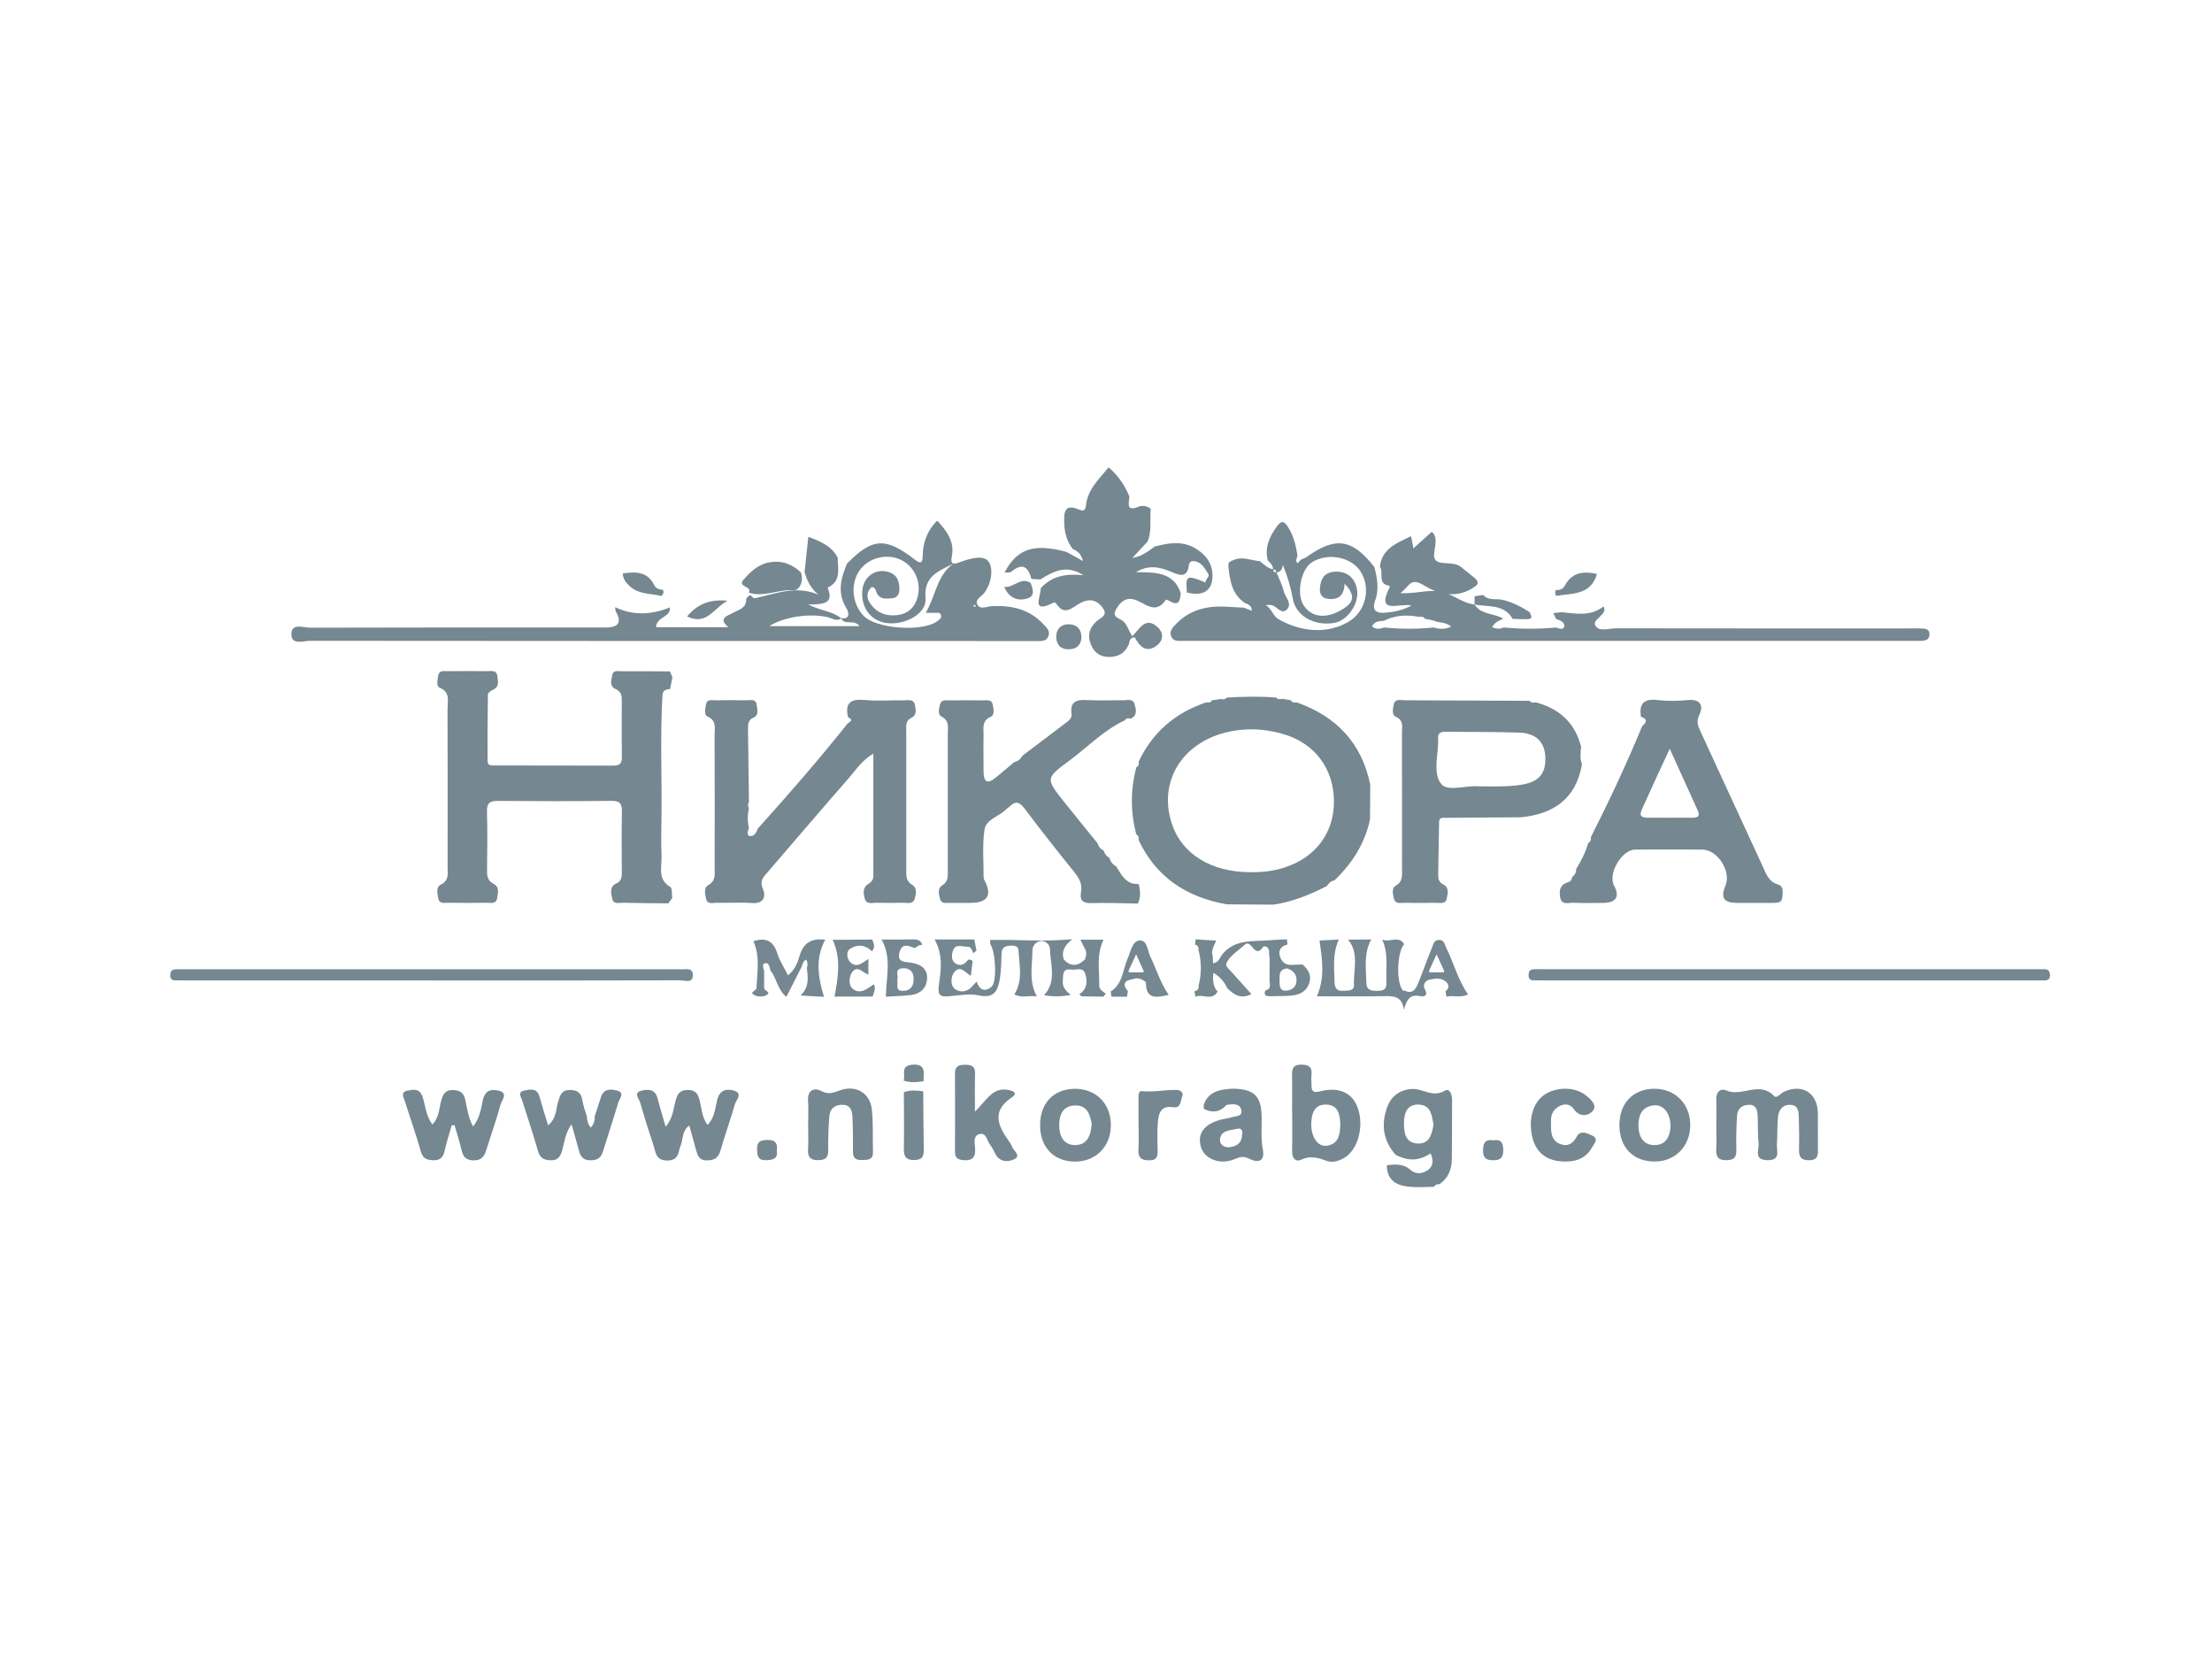<?xml version="1.0" encoding="UTF-8"?>
<svg id="Layer_1" xmlns="http://www.w3.org/2000/svg" viewBox="0 0 400 300">
  <defs>
    <style>
      .cls-1 {
        fill: #758790;
      }
    </style>
  </defs>
  <path class="cls-1" d="M282.44,110.71c2.59.25,5.22.8,7.54-1.06.08.32.18.48.16.62-.18,1.22-2.28,1.85-1.61,2.92.68,1.09,2.44.43,3.71.43,17.73.03,35.46.02,53.19.02.53,0,1.06-.04,1.58,0,.83.07,1.97-.15,1.89,1.18-.06,1.03-.98,1.07-1.8,1.07-.53,0-1.05,0-1.58,0-43.45,0-86.9,0-130.35,0-.44,0-.88,0-1.32,0-.77-.02-1.66.15-2.05-.78-.41-1,.27-1.64.88-2.28,2.43-2.54,5.5-3.29,8.88-3.13,1.13.05,2.27.12,3.4.19.48.2.97.39,1.46.58.08-.01.15-.03.22-.02.1,0,.2.03.31.05-.2,0-.39,0-.59,0,.06-.91-.58-1.22-1.27-1.48-2.31-1.58-2.68-3.99-2.95-6.53-.1-.91.33-.95.89-1.2,1.66-.75,3.22.07,4.82.2.74.6,1.4,1.33,2.43,1.44-.06.42.11.59.53.53.45,1.13,1.04,2.22,1.31,3.39.26,1.12,1.62,2.3.6,3.35-1.08,1.1-1.9-.8-3-.8-.18,0-.35,0-.83,0,1.1.75,1.4,2.04,2.22,2.52,4.02,2.33,8.81,2.83,12.74.52,3.19-1.87,4.12-6.22,2.12-9.19-1.73-2.59-5.93-3.34-8.74-1.57-1.98,1.25-2.84,5.67-1.51,7.76,1.53,2.39,4.45,2.56,7.55.4,1.82-1.26,1.49-2.59-.12-4.29-.1,2.3-1.26,2.97-3.09,2.73-1.12-.15-1.45-.99-1.38-1.9.12-1.47.61-2.74,2.39-2.97,2.37-.29,4.12,1.08,4.35,3.47.25,2.54-1.86,5.41-4.25,5.78-3.57.56-6.85-1.29-7.4-4.43-.34-1.95-.88-3.81-1.8-6.1-.1,1.05-.58,1.35-1.22,1.38.04-.39-.14-.57-.53-.53-.02-.72-.45-1.19-.96-1.62-.61-2.41.32-4.38,1.72-6.27.78-1.05,1.27-.8,1.88.13,1.07,1.64,1.51,3.47,1.77,5.36-.21.43-.41.85,0,1.27.22-.22.44-.45.66-.67.31-.14.66-.23.93-.42,5.27-3.78,8.28-3.36,12.28,1.74.58,2.02.89,4.16.18,6.09-.73,1.95.44,2.29,1.6,2.22,1.56-.1,3.19-.37,4.98-1.31-2.14-.51-6.57,1.76-3.95-3.34.03-.06-.02-.23-.05-.23-2.3-.33-.97-2.44-1.74-3.51.43-3.21,3.01-4.21,5.65-5.46.15.81.29,1.52.42,2.2,1.14-1.03,2.22-2.01,3.3-2.98.17.16.33.25.4.39.9,1.59-.5,3.7.27,4.68.8,1.03,3.18.16,4.6,1.25.83.64,1.64,1.31,2.45,1.98,1.3,1.08.21,1.51-.57,2.02-3,1.74-6.13.85-8.57-.66-2.47-1.53-2.59.21-4.24,1.42,2.88.11,4.87-.63,7.01-.33,2.37.33,4.08,2.16,6.42,2.38l-.05-.05c1.2,1.96,3.57,1.59,5.24,2.62,0,0,.03-.02.03-.02-.79.36-1.62.67-2.06,1.57.8.31,1.45.34,2.1.04,3.16.29,6.32.3,9.48,0,.54.21,1.36.46,1.46-.17.14-.81-.76-1.13-1.46-1.37-.17-.35-.34-.7-.51-1.06.53-.06,1.05-.11,1.58-.17ZM256.6,111.55c-2.19-.42-4.32-.32-6.35.71-.85.04-1.7.08-2.15,1.02.72.6,1.45.45,2.18.19,2.99.29,5.97.31,8.96,0,1,.3,2,.37,3.17-.13-.97-.96-2.25-.62-3.19-1.14-.52-.1-1.03-.21-1.55-.31-.26-.43-.66-.41-1.08-.34Z"/>
  <path class="cls-1" d="M119.8,125.62c-.45,7.52-.08,15.06-.19,22.59-.03,2.19-.08,4.39.02,6.57.09,1.96-.82,4.21,1.58,5.61.38.22.25,1.31.35,1.99-.24.33-.48.65-.71.98-2.72-.03-5.44-.05-8.15-.11-.73-.02-1.78.34-1.99-.73-.18-.96-.57-2.17.74-2.76,1.03-.46.99-1.3.99-2.2-.01-3.59-.06-7.18.02-10.77.03-1.43-.33-1.99-1.89-1.97-6.84.08-13.69.06-20.53.01-1.42-.01-2.02.34-1.98,1.89.1,3.59.06,7.18.01,10.77-.01,1.05.17,1.82,1.21,2.35,1.1.56.75,1.71.61,2.6-.18,1.11-1.21.8-1.94.81-2.28.04-4.56.03-6.84,0-.75,0-1.72.25-1.88-.89-.12-.83-.44-1.94.5-2.4,1.5-.73,1.21-1.96,1.21-3.15,0-9.55.02-19.09-.01-28.64,0-1.38.55-2.98-1.41-3.81-.69-.29-.4-1.45-.27-2.21.17-.99,1.02-.78,1.69-.78,2.37-.02,4.74-.03,7.11,0,.73.01,1.76-.28,1.88.87.09.88.45,1.95-.8,2.5-.37.16-.9.56-.9.86-.07,4.02-.09,8.05-.06,12.08,0,.87.84.74,1.41.74,7.11.02,14.22,0,21.32.03,1.11,0,1.57-.33,1.55-1.49-.05-3.5-.02-7.01-.01-10.51,0-.87-.27-1.47-1.13-1.85-1.2-.54-.74-1.67-.59-2.53.16-.96,1.1-.68,1.74-.68,2.9-.02,5.79,0,8.69.02.15.36.29.72.44,1.08-.14.7-.28,1.4-.42,2.1-.65.08-1.3.17-1.36,1.04Z"/>
  <path class="cls-1" d="M145.49,103.48c.22-2.08.44-4.15.68-6.41,2.13.82,4.2,1.61,5.32,3.79,0,2,.69,4.24-1.83,5.4,1.22,2.96-.82,3.03-3.52,3.05,2.35,1.18,4.47,1.21,6,2.53-.88.59-1.65-.04-2.46-.23-3.35-.78-8-.03-10.58,1.62h16.34c-1.02-1.35-2.71-.03-3.36-1.45,1.88.28,1.31-1.28.99-1.78-1.72-2.76-1.04-5.4.1-8.08,4.57-4.69,6.98-4.82,12.28-.71.75.58,1.39.88,1.4-.6.02-2.43.76-4.61,2.63-6.46,1.78,1.91,3.2,3.84,2.62,6.57-.27,1.27.32,1.35,1.28,1.01.25-.09.5-.17.74-.26,1.7-.59,4.06-1.19,4.81.35.69,1.42.3,3.74-.96,5.42-.49.65-1.7,1.15-1.25,2.05.53,1.05,1.73.36,2.62.32,3.57-.18,6.79.54,9.34,3.26.6.65,1.33,1.27.86,2.27-.41.88-1.28.78-2.07.78-3.69,0-7.37,0-11.06,0-40.11,0-80.22,0-120.34-.04-1.21,0-3.41.84-3.38-1.22.02-2.06,2.22-1.15,3.42-1.15,17.82-.06,35.64-.04,53.45-.04q3.46,0,1.81-2.88c-.11-.2-.08-.48-.13-.79,3.35,1.6,6.63,1.35,9.91.04.14,1.82-2.5,1.74-2.52,3.58h13.08c-2.01-1.69-.01-2.1.78-2.56,1.12-.65,2.54-.85,2.44-2.59.14-.16.28-.32.42-.48.58-.49.63.51,1.22.38,3.69-.81,7.34-2.36,11.43-.64-1.47-1.2-2.06-2.59-2.51-4.06ZM172.34,101.95c-2.62,1.35-5.33,2.21-4.97,6.24.25,2.83-3.86,4.98-7.2,4.45-2.82-.45-4.56-2.92-4.22-5.99.28-2.54,2.61-4.02,4.99-3.13,1.24.46,1.63,1.53,1.7,2.72.05.93-.19,1.83-1.32,1.94-1.12.11-2.34.27-2.87-1.17-.14-.38-.21-.87-.85-.83-.9.83-.94,1.87-.32,2.82,1.16,1.78,2.94,2.49,5,2.23,1.92-.24,3.16-1.39,3.66-3.29.72-2.77-.63-5.64-3.19-6.78-2.52-1.12-5.74-.25-7.3,1.97-1.71,2.42-1.39,6.05.72,8.24,2.28,2.38,10.85,2.96,13.4.9.31-.25.77-.51.58-1.06-.2-.56-.71-.36-1.11-.39-.41-.03-.81,0-1.64,0,1.82-3.11,1.99-6.68,4.94-8.86ZM176.31,109.74c.07-.07.13-.13.19-.19-.12-.06-.23-.14-.35-.16-.04,0-.11.11-.17.16.11.06.23.13.34.19Z"/>
  <path class="cls-1" d="M153.35,129.7c-.6-2.6.49-3.37,3.03-3.12,2.35.22,4.74.03,7.11.06.75,0,1.74-.26,1.95.81.15.81.42,1.85-.6,2.33-1.17.56-.96,1.55-.96,2.48,0,8.41,0,16.82,0,25.23,0,.98-.01,1.86,1.02,2.48,1.02.61.76,1.73.48,2.62-.32.98-1.32.65-2.06.66-1.58.03-3.16.04-4.74,0-.81-.03-1.93.39-2.22-.8-.22-.9-.42-1.94.65-2.59.56-.33.92-.78.92-1.48,0-7.25,0-14.5,0-22.1-2.09,1.22-3.14,2.94-4.42,4.4-4.97,5.67-9.85,11.41-14.77,17.12-.74.86-1.42,1.49-.79,2.93.6,1.39.17,2.73-1.99,2.57-2.1-.15-4.21,0-6.32-.05-.72-.01-1.76.37-1.96-.75-.15-.81-.5-1.93.39-2.43,1.42-.8,1.16-2.03,1.16-3.22.02-7.97.02-15.95-.01-23.92,0-1.23.42-2.6-1.27-3.36-.69-.31-.41-1.46-.28-2.21.18-1.01,1.07-.71,1.71-.72,1.84-.04,3.69-.05,5.53,0,.71.02,1.76-.37,1.91.79.1.79.5,1.86-.56,2.33-.93.41-1.01,1.13-1,1.92.05,4.46.11,8.92.17,13.38-.22.35-.22.7,0,1.05-.28,1.23-.28,2.45,0,3.68-.26.49-.35,1.27.07,1.37.89.2,1.26-.62,1.55-1.34,5.58-6.2,11.06-12.49,16.25-19.02.59-.34.99-.68.06-1.1Z"/>
  <path class="cls-1" d="M247.73,148.23c-.95,4.36-3.24,7.93-6.43,10.98-.62.1-1.04.47-1.33,1-3.08,1.57-6.25,2.88-9.7,3.38-2.81-.02-5.63-.04-8.44-.06-7.21-1.28-12.75-4.84-15.93-11.62.08-.44-.02-.81-.44-1.05-1.04-4.04-1.05-8.08.03-12.11.45-.23.49-.62.43-1.06,2.53-5.32,6.65-8.82,12.21-10.68.43.09.81.03,1.06-.38.52-.08,1.05-.15,1.57-.23.41.12.78.1,1.08-.26,2.98-.17,5.96-.25,8.94,0,.3.39.68.33,1.08.22.52.09,1.04.18,1.57.27.24.43.63.46,1.06.39,7.16,2.52,11.75,7.33,13.29,14.86-.01,2.11-.03,4.22-.04,6.33ZM226.11,157.72c2.12.03,4.19-.2,6.21-.86,5.57-1.8,8.91-6.26,8.9-11.91-.01-5.85-3.37-10.45-8.97-12.15-2.61-.79-5.32-1.1-8.05-.8-9.58,1.04-15.06,8.65-12.28,17,1.81,5.45,7.12,8.71,14.18,8.72Z"/>
  <path class="cls-1" d="M203.36,130.28c-3.83,1.79-6.73,4.86-10.07,7.33-4.24,3.12-4.19,3.21-.87,7.39,2,2.52,4.04,5,6.06,7.5.17.6.52,1.04,1.1,1.3.16.58.49,1.04,1.04,1.32.17.68.57,1.19,1.19,1.53,1,1.53,1.78,3.34,4.09,3.2.32,1.19.4,2.38-.13,3.54-2.8-.04-5.61-.17-8.41-.08-1.54.05-2.15-.52-1.88-1.96.29-1.54-.37-2.61-1.3-3.76-3.03-3.74-6.01-7.54-8.91-11.38-.89-1.18-1.63-1.46-2.7-.36-.18.19-.44.3-.62.49-1.27,1.3-3.64,1.82-3.92,3.68-.42,2.83-.15,5.76-.16,8.65,0,.17.07.35.15.5q2.16,4.1-2.56,4.1c-1.23,0-2.46.02-3.68,0-.67-.01-1.54.22-1.78-.69-.21-.82-.52-1.9.33-2.43,1.26-.78,1.06-1.9,1.06-3,0-8.14.01-16.29,0-24.43,0-1.15.35-2.4-1.17-3.16-.67-.33-.43-1.46-.22-2.21.25-.92,1.11-.69,1.77-.7,2.02-.03,4.04-.02,6.05,0,.66,0,1.53-.2,1.7.77.14.76.39,1.86-.36,2.19-1.69.75-1.27,2.12-1.3,3.36-.05,2.19,0,4.38,0,6.57,0,1.74.6,2.37,2.14,1.12,1.15-.93,2.27-1.9,3.41-2.85.68-.16,1.17-.56,1.5-1.17,2.64-2,5.28-4,7.93-6,.5-.38,1.02-.82.93-1.49-.34-2.46,1.07-2.66,2.99-2.55,2.09.12,4.2,0,6.3.04.73.01,1.78-.36,2.07.6.27.91.68,2.09-.66,2.71-.42-.08-.83-.15-1.08.33Z"/>
  <path class="cls-1" d="M296.74,129.61c-.39-2.39.54-3.31,3-3.02,1.82.21,3.69.18,5.52,0,2.26-.22,2.81,1.08,2.05,2.63-.64,1.3-.23,2.12.23,3.12,3.73,8.1,7.45,16.2,11.2,24.29.61,1.32,1.04,2.8,2.74,3.3,1.16.34.85,1.39.83,2.22-.03,1.11-.87,1.12-1.7,1.12-2.19,0-4.39.02-6.58,0-2.32-.02-2.93-.97-2.02-3.09,1.11-2.6-1.41-6.54-4.2-6.55-4.03-.01-8.07-.02-12.1,0-2.46.02-5,4.37-3.83,6.52,1.05,1.94.37,3.09-1.87,3.12-1.84.03-3.69.05-5.52-.02-.86-.03-2.08.5-2.35-.95-.22-1.19-.11-2.28,1.33-2.73.4-.12.78-.4.8-.93.43-.4.81-.83.75-1.48.89-1.5,1.72-3.03,2.18-4.73.47-.21.51-.62.48-1.05,3.33-6.57,6.46-13.24,9.27-20.06.76-.66,1.07-1.26-.18-1.7ZM301.94,135.4c-1.85,4-3.37,7.24-4.83,10.51-.37.83-1.04,1.94.78,1.96,2.72.02,5.44,0,8.15,0,.82,0,1.47-.2,1.01-1.22-1.6-3.55-3.22-7.09-5.11-11.25Z"/>
  <path class="cls-1" d="M286.07,138.24c-1.08,6.16-5.09,8.96-11.01,9.55-4.53.03-9.05.06-13.58.1-.58,0-1.3-.12-1.25.85-.05,3.15-.1,6.29-.16,9.44-.01.75.14,1.36.89,1.74,1.15.58.84,1.67.66,2.56-.21,1.07-1.22.77-1.97.78-1.93.03-3.86.02-5.79,0-.67,0-1.53.23-1.77-.69-.21-.83-.51-1.93.33-2.43,1.3-.75,1.11-1.84,1.11-2.96,0-8.23.01-16.46-.01-24.7,0-1.06.35-2.23-1.14-2.88-.74-.33-.51-1.44-.35-2.19.23-1.11,1.22-.79,1.95-.78,7.54.02,15.08.06,22.63.1.29.4.68.36,1.09.27,4.26,1.14,7.12,3.69,8.21,8.04-.08,1.07-.26,2.15.17,3.19ZM267.29,142.2c2.62-.02,5.25.13,7.86-.3,3.11-.51,4.38-1.96,4.3-4.9-.08-2.78-1.64-4.41-4.7-4.52-4.37-.15-8.75-.11-13.13-.15-.84,0-1.63,0-1.57,1.17.14,2.78-1.03,6.07.49,8.17,1.15,1.6,4.43.32,6.75.52Z"/>
  <path class="cls-1" d="M181.65,103.54c2.25-4.32,5.31-5.34,11.19-3.74.87.48,1.74.95,3.01,1.66-.4-1.45-1.11-1.84-1.87-2.2-1.05-1.35-1.47-2.89-1.53-4.59-.07-1.98-.02-3.71,2.77-2.49.84.37,1.1-.11,1.17-.82.29-2.9,2.38-4.72,4.07-6.85,1.77,1.48,2.93,3.27,3.78,5.29-.11,1.22-.67,2.79,1.69,1.82.71-.29,1.51-.11,2.16.39-.21,1.99.26,4.05-.61,5.97-.87.93-1.74,1.87-2.72,2.92,1.63-.27,2.84-1.16,4.05-2.07,2.5-.65,4.99-1.09,7.38.35,2.08,1.26,3.27,3.01,3.03,5.55-.21,2.22-1.95,3.14-4.59,2.4-.25-3.01-.06-3.15,2.87-2.01.19.07.43.43.52,0,.1-.49.8-.86.44-1.4-.6-.9-1.09-1.96-2.32-2.21-.58-.12-1.06,0-1.15.69-.32,2.55-1.93,1.72-3.28,1.17-2-.82-3.94-1.31-6.29.09,3.52.04,6.81-.04,8.1,3.8-.13,1.21-.24,2.44-1.99,1.45-.22-.13-.66-.31-.7-.26-2,2.95-3.89.38-5.84-.07-1.49-.34-2.44.52-3.16,1.78-.82,1.42.46,1.58,1.16,2.09.9.66,1.03,1.8,1.77,2.8,1.3-1.29,2.39-3.72,4.65-1.57,1.01.97.97,2.34-.18,3.22-1.99,1.52-3.16.15-4.05-1.46-.99.05-.87.83-1.09,1.34-.73,1.65-2.03,2.29-3.79,2.21-1.63-.08-2.56-1-3.1-2.42-.61-1.6-.08-2.98,1.1-4.03.83-.73,2.17-1.04,1.02-2.54-1.11-1.45-2.49-1.55-3.95-.76-1.49.8-2.87,2.47-4.39.07-.07-.11-.36-.19-.47-.13-4.16,2.11-2.28-1.09-2.31-2.61,1.99-2.22,4.59-2.67,7.7-2.36-3.04-1.98-5.41-.71-7.75.77-.55-.03-1.09-.06-1.64-.1-.57-2.18-1.61-2.97-3.61-1.31-.27.23-.81.13-1.22.18Z"/>
  <path class="cls-1" d="M78.22,177.29c-14.92,0-29.83,0-44.75,0-.61,0-1.23,0-1.84-.01-.51-.01-.82-.27-.84-.79-.02-.55.08-1.1.74-1.18.69-.08,1.4-.04,2.1-.04,29.57,0,59.14,0,88.71,0,.18,0,.35-.02.53,0,.93.15,2.46-.53,2.42,1.13-.04,1.49-1.49.86-2.31.87-13.34.04-26.68.03-40.01.03-1.58,0-3.16,0-4.74,0Z"/>
  <path class="cls-1" d="M323.54,175.26c14.75,0,29.5,0,44.25,0,.61,0,1.23.02,1.84,0,.82-.03,1.08.46,1.07,1.16,0,.67-.44.88-1.04.87-.53,0-1.05,0-1.58,0-29.68,0-59.35,0-89.03,0-.61,0-1.23,0-1.84-.02-.52-.02-.79-.32-.8-.83,0-.55.1-1.09.78-1.15.61-.06,1.23-.03,1.84-.03,14.84,0,29.68,0,44.52,0Z"/>
  <path class="cls-1" d="M196.19,173.5c.26-.73.4-1.46-.12-2.14-.23-.48-.46-.95-.7-1.43h4.18c-1.35,2.83-.71,5.55-.78,8.23-.02.89.72,1.1,1.2,1.55-.16.17-.31.35-.47.52-1.32-.02-2.65-.04-3.97-.06-.12-.13-.24-.26-.35-.39,1.43-.93,1.5-2.34,1.06-3.71-.4-1.26-1.64-.62-2.53-.74-1.7-.23-1.41,1.01-1.52,2.05-.1,1.03.44,1.73,1.43,2.53-1.9.35-3.35.31-4.81.05,2.33-2.56,1.11-5.59,1.05-8.44-.01-.65-.79-1.48-1.67-1.36-.81.11-1.48.81-1.49,1.64-.03,2.81-.71,5.71.8,8.38-1.34-.22-2.76.35-4.07-.36,1.62-2.6.87-5.37.74-8.05-.04-.78-1.01-.84-1.73-.75-.76.09-1.28.42-1.32,1.31-.06,1.57-.07,3.15-.32,4.69-.33,2.05-1,3.6-3.78,2.98-1.71-.38-3.62.01-5.43.16-1.53.12-2.07-.17-1.82-1.96.36-2.62.85-5.36-.76-8.31,2.55,0,4.86,0,7.17,0,.13.67.27,1.33.4,2-.2.16-.41.32-.61.49-.15-.62-.41-1.22-1.13-1.19-.87.03-2.02-.58-2.48.63-.26.67-.38,1.67.2,2.21.79.74,1.7.58,2.4-.35.29-.39.61,0,.92.04-.1.91-.2,1.82-.31,2.74-.96-.5-1.9-2.04-3.01-.66-.62.77-.77,2.4.14,3.06.94.68,2.31.54,3.21-.61.21-.26.46-.49.7-.74.48,1.49,1.49,1.94,2.68.94,1.04-.88.75-6.37-.22-7.75-.01-.24-.02-.48-.03-.72,4.72-.12,9.43.36,14.87-.14-1.61,1.27-1.94,2.36-1.56,3.62,1.12,1.34,2.52,1.35,3.84.03Z"/>
  <path class="cls-1" d="M310.37,203.45c0-1.58.03-3.15-.01-4.73-.04-1.32.8-1.97,1.8-1.53,2.79,1.24,6-1.78,8.63.99.51.54,1.2-.47,1.8-.75,3.28-1.51,6.06.18,6.13,3.79.04,2.1,0,4.2.02,6.3,0,1.17.15,2.29-1.65,2.29-1.68,0-1.8-.9-1.77-2.19.05-1.84.02-3.67-.04-5.51-.03-1.05-.05-2.25-1.51-2.32-1.4-.07-2.1.91-2.24,2.11-.19,1.64-.08,3.32-.21,4.97-.09,1.21.77,2.98-1.73,2.93-2.55-.06-1.46-1.9-1.58-3.05-.18-1.65-.09-3.32-.17-4.98-.05-1-.26-2.01-1.57-1.99-1.19.02-2.07.67-2.15,1.88-.14,2.09-.19,4.2-.13,6.29.04,1.39-.49,1.84-1.83,1.85-1.4.01-1.87-.56-1.81-1.89.07-1.48.02-2.97.01-4.46Z"/>
  <path class="cls-1" d="M120.36,203.78c1.38-1.68,1.39-3.22,1.77-4.6.34-1.23.67-2.06,2.18-2.08,1.47-.02,1.91.67,2.23,1.97.34,1.41.38,2.94,1.4,4.36,1.28-1.3,1.38-2.98,1.74-4.5.4-1.69,1.54-2.13,2.94-1.74,1.83.5.5,1.7.27,2.51-.8,2.77-1.79,5.49-2.58,8.27-.37,1.31-.98,1.82-2.38,1.87-1.47.05-1.76-.81-2.05-1.85-.4-1.42-.79-2.85-1.23-4.46-1.38.97-1.08,2.44-1.55,3.56-.5,1.21-.28,2.76-2.43,2.77-2.12,0-2.09-1.51-2.5-2.75-.86-2.57-1.67-5.16-2.42-7.76-.2-.68-1.24-1.74.22-2.11,1.17-.3,2.5-.34,2.93,1.35.41,1.59.89,3.16,1.48,5.21Z"/>
  <path class="cls-1" d="M81.68,203.5c-.43,1.51-.92,3-1.26,4.53-.27,1.18-.73,1.83-2.1,1.78-1.22-.05-1.88-.35-2.24-1.64-.85-3.03-1.91-6-2.86-9-.22-.7-.82-1.68.39-1.93,1.02-.21,2.27-.53,2.8,1.1.53,1.63.6,3.43,1.77,5,1.34-1.36,1.2-3.13,1.7-4.63.36-1.08.78-1.59,1.98-1.59,1.27,0,1.96.45,2.25,1.68.38,1.59.52,3.27,1.44,4.9,1.17-1.45,1.42-3.12,1.74-4.66.37-1.79,1.41-2.16,2.83-1.83,1.88.43.61,1.73.4,2.51-.76,2.78-1.73,5.51-2.59,8.26-.37,1.2-.93,1.91-2.4,1.85-1.37-.06-1.8-.73-2.07-1.88-.35-1.51-.84-2.99-1.27-4.49-.17.02-.34.03-.51.05Z"/>
  <path class="cls-1" d="M107.53,201.91c.37-1.15.77-2.29,1.12-3.46.49-1.67,1.89-1.53,3-1.22,1.39.4.36,1.46.15,2.15-.86,2.93-1.84,5.82-2.73,8.74-.35,1.14-.92,1.69-2.23,1.7-1.36,0-1.86-.62-2.15-1.76-.38-1.47-.82-2.91-1.34-4.77-1.22,1.78-1.28,3.37-1.72,4.81-.34,1.12-.77,1.78-2.15,1.71-1.26-.06-1.85-.48-2.2-1.7-.86-3.02-1.88-5.99-2.81-8.99-.21-.67-.96-1.65.29-1.9,1-.2,2.34-.58,2.79,1.07.46,1.66.99,3.31,1.56,5.2,1.58-1.28,1.4-2.97,1.84-4.35.37-1.16.63-2.08,2.18-2.04,1.46.03,2.01.66,2.21,2,.14.94.51,1.84.78,2.76.05.73.16,1.43.72,2.04.55-.65.75-1.28.7-1.99Z"/>
  <path class="cls-1" d="M252.38,208.83c-2.25-2.53-2.67-5.43-1.56-8.55.74-2.09,2.34-3.25,4.56-3.36,1.93-.09,3.69,1.62,5.86.32.9-.54,1.34.65,1.34,1.64-.03,3.58.01,7.16-.04,10.75-.03,1.82-.65,3.42-2.23,4.51-.45-.06-.77.14-1.03.48-1.49,0-2.99.12-4.46-.02-2.32-.22-4.03-1.2-4.04-3.88,1.56-.2,3-.32,4.37.9.86.77,2.22.66,3.17-.12.88-.72.91-1.73.37-2.93-2.16,1.47-4.23,1.34-6.31.27ZM259.22,203.38c-.29-1.59-.4-3.5-2.58-3.63-2.21-.14-2.76,1.58-2.76,3.34,0,1.68.21,3.56,2.43,3.69,2.19.13,2.61-1.63,2.91-3.4Z"/>
  <path class="cls-1" d="M259.79,172.57c-.48,1.05-.88,1.9-1.27,2.75-.1.22-.27.51.2.51.71,0,1.42,0,2.14,0,.21,0,.39-.05.26-.32-.42-.93-.84-1.86-1.34-2.95ZM243.77,169.92c1.4-.01,2.79-.03,4.19-.04-1.38,2.51-.94,5.22-.88,7.88.03,1.32.94,1.43,2.01,1.42,1.03-.01,1.68-.24,1.62-1.45-.13-2.63.41-5.33-.78-7.86,1.24.7,2.97-.83,3.99.86-1.33,1.44-1.47,7.13-.2,8.41.04.04.17,0,.26-.01,1.52.74,2.07-.34,2.51-1.42.85-2.09,1.59-4.23,2.45-6.32.24-.58.33-1.42,1.28-1.42.96,0,.99.78,1.29,1.39,1.38,2.77,2.12,5.83,3.95,8.45-1.3.71-2.65.12-3.9.42-.05-.32-.11-.64-.16-.97.91-.73.49-1.48-.18-1.93-.83-.55-1.87-.37-2.79-.15-.79.19-1.16.98-.8,1.65.65,1.18.04,1.47-.87,1.29-1.9-.38-2.41.79-2.9,2.5-.29-2.56-1.94-2.51-3.7-2.48-3.99.07-7.99.02-12.02.02,1.52-3.53.92-6.73.48-10.08.9-.05,2.19-.12,3.48-.19-1.17,2.54-.84,5.23-.76,7.89.03.92.47,1.44,1.48,1.38.86-.05,2.07.11,2.02-1.05-.12-2.75.98-5.69-1.05-8.19Z"/>
  <path class="cls-1" d="M233.65,201.04c0-2.19.04-4.38-.01-6.58-.03-1.25.22-1.96,1.72-1.94,1.37.02,1.95.47,1.8,1.85-.07.61,0,1.23,0,1.84-.03,1.19.39,1.44,1.61,1.13,3.31-.85,5.73.26,6.71,2.87,1.27,3.37.09,7.78-2.44,9.19-.95.53-2.01.9-3.03.55-1.56-.55-2.97-1.06-4.68-.25-1.06.5-1.72-.29-1.68-1.57.06-2.37.02-4.73.02-7.1ZM242.37,203.27c-.07-1.59-.29-3.5-2.61-3.53-2.14-.03-2.59,1.69-2.64,3.47-.06,2.35,1.17,4.19,2.78,3.98,2.09-.28,2.45-1.91,2.47-3.91Z"/>
  <path class="cls-1" d="M176.29,201.03c2.2-2.16,3.23-4.51,6.11-3.92,1.19.24,1.53.68.5,1.38-3.64,2.46-2.42,5.12-.47,7.86.2.28.44.57.53.9.23.8,1.74,1.67.53,2.33-.99.54-2.6.68-3.45-.83-.34-.61-.61-1.27-1.04-1.81-.55-.7-.64-2.16-1.85-1.87-1.18.28-.92,1.58-.83,2.48.16,1.73-.49,2.42-2.23,2.23-.97-.11-1.4-.5-1.4-1.48.02-4.72.03-9.44,0-14.16-.01-1.34.68-1.6,1.81-1.6,1.12,0,1.86.22,1.82,1.58-.06,2.05-.02,4.1-.02,6.9Z"/>
  <path class="cls-1" d="M146.14,203.43c0-1.49.09-2.99-.02-4.47-.14-1.92,1.28-2.28,2.32-1.71,1.39.77,2.33.31,3.55-.11,2.87-.98,5.37.55,5.68,3.58.25,2.52.12,5.07.19,7.61.04,1.46-.95,1.41-1.96,1.44-1.04.03-1.67-.27-1.66-1.47.02-2.1,0-4.2-.09-6.3-.04-1.1-.33-2.17-1.72-2.22-1.45-.06-2.37.71-2.47,2.15-.14,2.01-.23,4.02-.19,6.03.03,1.39-.5,1.84-1.86,1.83-1.39,0-1.86-.57-1.79-1.91.08-1.49.02-2.98.02-4.47Z"/>
  <path class="cls-1" d="M222.66,196.87c4.13-.01,5.44,1.28,5.49,5.16.03,1.92-.16,3.89.2,5.76.5,2.6-1.26,2.35-2.37,1.78-1.12-.57-1.77-.36-2.73.04-2.52,1.06-5.29.08-6.02-2.03-.83-2.43.37-4.24,3.44-5.09.67-.19,1.39-.23,2.05-.45.74-.25,2.08-.09,1.73-1.39-.31-1.14-1.48-1-2.46-.88-.08.01-.19.03-.24.08-1.14,1.27-2.5,1.42-3.97.72-.14-.07-.16-.65-.05-.93.66-1.78,2.11-2.46,3.88-2.66.44-.05.87-.09,1.07-.11ZM224.61,205.14c.18-.82-.22-1.2-.97-1.01-1.19.31-2.81.21-3.02,1.86-.12.95.74,1.57,1.73,1.46,1.32-.14,2.25-.82,2.27-2.32Z"/>
  <path class="cls-1" d="M292.84,203.45c0-3.94,2.44-6.51,6.24-6.57,3.82-.05,6.59,2.73,6.57,6.61-.02,3.77-2.7,6.53-6.37,6.55-3.93.03-6.44-2.54-6.44-6.6ZM302.09,203.65c-.04-2.44-1.34-3.97-3.09-3.76-2.07.24-2.71,1.75-2.72,3.57,0,1.96.79,3.64,2.95,3.61,2.19-.03,2.77-1.8,2.87-3.41Z"/>
  <path class="cls-1" d="M188.08,203.47c0-3.96,2.42-6.52,6.22-6.58,3.85-.06,6.6,2.69,6.58,6.58-.02,3.81-2.64,6.52-6.33,6.58-3.92.07-6.47-2.53-6.47-6.59ZM197.41,203.24c-.29-1.7-.82-3.44-3.07-3.34-2.19.1-2.83,1.74-2.8,3.67.03,1.95.85,3.56,2.99,3.49,2.14-.07,2.73-1.81,2.88-3.82Z"/>
  <path class="cls-1" d="M216.73,171.83c.04-.5-.08-.89-.63-1.02.04-.32.07-.63.11-.95,1.18.08,2.36.15,3.71.24-.38.95-1,1.82-.61,2.84.01.42.03.84.04,1.26.76-.1,1.14-.62,1.41-1.26,2.29-3.27,5.85-2.63,9.09-2.93.95-.09,1.91-.1,2.86-.15.04.31.07.63.11.94,0,0,.03-.02.03-.02-1.06.27-1.73.89-1.43,2.04.29,1.11,1.03,1.76,2.28,1.66.61-.05,1.22-.05,1.83-.07,1.05.9,1.7,1.95,1.21,3.4-.52,1.51-1.73,2.1-3.19,2.22-1.28.11-2.58.09-3.87.12-.71.01-1.23-.16-.86-1.05,1.24-.27.7-1.22.75-1.95,0-1.22.01-2.44.02-3.67-.04-.38-.08-.75-.11-1.13.18-1.01-.8-1.51-1.13-1.04-1.52,2.18-2.01-1.68-3.32-.44-1.12,1.07-2.56,1.86-3.25,3.29-.26.53.44,1.06.84,1.51,1.19,1.34,2.39,2.67,3.67,4.09-1.86.97-3.16.15-4.37-1.08-.52-1.17-1.33-2.05-2.5-2.77q-.28,2.41.76,3.37c-.96,1.83-2.73.36-3.99.97-.07-.34-.13-.67-.2-1.01.54-.1.84-.4.75-.98.54-2.14.55-4.29,0-6.43ZM232.79,175.12c-1.49.15-1.43,1.14-1.41,2.14.02.89-.07,1.95,1.19,1.88,1.14-.06,1.95-.74,1.88-2.05-.06-1.12-.8-1.65-1.66-1.96Z"/>
  <path class="cls-1" d="M280.47,203.09c-.03,1.73.07,3.19,1.68,3.79,1.35.51,2.27-.05,2.98-1.35.69-1.27,1.94-.56,2.78-.19,1.28.57.34,1.48-.04,2.17-1.24,2.24-3.38,2.69-5.66,2.49-2.6-.22-4.4-1.58-5.08-4.22-.83-3.25.04-6.41,2.18-7.84,2.08-1.39,5.27-1.44,7.22-.04.99.72,2.32,1.85,1.56,2.9-.67.92-2.37,1.4-3.51-.25-.59-.87-1.54-1.06-2.58-.53-1.42.73-1.61,1.96-1.52,3.07Z"/>
  <path class="cls-1" d="M145.01,174.74c-.92,1.81-1.84,3.61-2.81,5.53-1.66-1.39-1.74-3.41-2.9-4.78-.09-.59-.29-1.42-.88-1.33-.75.12-.35.9-.24,1.42,0,1.04,0,2.08,0,3.12,0,.49,1.48.7.33,1.29-.55.28-1.48.27-2.03-.01-1.16-.58.3-.8.32-1.3.1-2.83.69-5.69-.56-8.49,2.1-.66,3.56-.19,4.3,2.16.43,1.37,1.26,2.62,1.96,4.02,1.22-.99,1.74-2.29,2.07-3.46.72-2.51,2.27-3.28,4.65-2.98-1.84,3.41-1.28,6.87-.22,10.33-1.28-.07-2.57-.15-4.24-.24,1.62-1.55,1.34-3.27,1.15-4.98.16-.51.17-1.01-.1-1.5-.58.19-.64.72-.81,1.18Z"/>
  <path class="cls-1" d="M205.88,203.26c0-1.49-.01-2.98,0-4.47,0-.59-.09-1.57.65-1.48,2.12.24,4.19-.29,6.28-.21.59.02,1.3.44.96,1.22-.34.77-.16,2.13-1.66,1.9-2.33-.36-2.62,1.28-2.75,2.91-.12,1.57-.07,3.15-.03,4.73.03,1.17-.02,2-1.62,1.97-1.6-.03-1.92-.71-1.84-2.09.09-1.48.02-2.98.02-4.47Z"/>
  <path class="cls-1" d="M165.43,171.44c-1.07-.36-2.26-1.01-2.75.68-.56,1.91.85,1.78,2.09,1.97,1.57.23,2.95.99,2.88,2.81-.07,1.79-1.22,2.85-3.02,3.05-1.47.16-2.96.19-4.44.28.04-3.47,1.12-7.01-.78-10.33,1.79,0,3.58.02,5.37-.02.89-.02,1.71-.04,2.01,1.03-.59-.15-.94.3-1.37.54ZM162.24,177.24c.24.72-.49,1.93,1.01,1.94,1.44,0,1.99-.92,1.97-2.19-.02-1.22-.69-1.97-1.96-1.9-1.65.09-.69,1.43-1.01,2.16Z"/>
  <path class="cls-1" d="M205.45,172.57c-.48,1.05-.88,1.9-1.27,2.75-.1.22-.27.51.2.51.71,0,1.42,0,2.14,0,.21,0,.39-.05.26-.32-.42-.93-.84-1.86-1.34-2.95ZM200.84,179.3c2.23-1.39,2.18-3.97,3.1-6.04.55-1.23.82-3.09,2.1-3.19,1.46-.12,1.45,1.87,2,2.98,1.09,2.22,1.76,4.64,3.3,6.85-2.26.53-4.15.85-4.12-2.28,0,0-1.12-1.08-2.29-.57-1.52.21-2.09.84-.96,2.2-.06.33-.13.67-.19,1-.94,0-1.88-.02-2.81-.03-.04-.31-.08-.62-.11-.93Z"/>
  <path class="cls-1" d="M150.57,169.95c2.39-.02,4.77-.03,7.16-.05.28.71.6,1.43-.08,2.12-1.25-1.27-2.75-1.28-4.02-.38-.57.4-.56,1.68.12,2.35,1.13,1.12,2.16.17,3.28-.59v2.85c-1-.34-1.96-1.76-2.91-.48-.61.81-.69,2.32-.01,2.95,1.31,1.23,2.72.11,3.92-.74.43.96-.09,1.56-.22,2.22-2.3,0-4.6.02-6.9.02.64-3.45,1.23-6.89-.34-10.27Z"/>
  <path class="cls-1" d="M135.4,107.16c.7-1.2-2.13-.97-.96-2.32,1.27-1.45,2.67-2.79,4.66-3.15,2.2-.4,4.11.28,5.72,1.82.58,1.56-.23,3.33-1.39,3.24-2.74-.22-5.32,1.33-8.03.41Z"/>
  <path class="cls-1" d="M166.95,197.33c.03,3.49.03,6.98.1,10.47.02,1.23-.21,1.95-1.7,1.97-1.57.02-1.92-.67-1.9-2.06.06-3.4,0-6.81,0-10.21,1.15-.43,2.32-.31,3.5-.16Z"/>
  <path class="cls-1" d="M195.57,115.27c-.12,1.55-1.07,2.17-2.44,2.14-1.5-.03-2.18-1.05-2.13-2.4.06-1.42,1.05-2.21,2.43-2.12,1.4.08,2.13,1,2.13,2.39Z"/>
  <path class="cls-1" d="M281.37,107.75c-.14-.36-.24-.73.04-1.08.7.12,1.31-.27,1.56-.76,1.29-2.45,3.36-2.64,5.82-2.14-1.12,3.9-4.51,3.5-7.42,3.98Z"/>
  <path class="cls-1" d="M119.85,106.64c.3.47.05.81-.26,1.14-1.89-.51-4.03-.26-5.62-1.7-.7-.63-1.34-1.33-1.34-2.39,2.31-.32,4.45-.39,5.68,2.14.24.5.88.82,1.55.81Z"/>
  <path class="cls-1" d="M268.2,107.57c.97,1.14,2.41.61,3.61.92,1.79.46,3.34,1.26,4.84,2.24.09.48.76,1.17-.38,1.23-.91.04-1.83-.03-2.74-.05-1.59-2.78-4.5-2.09-6.94-2.62,0,0,.05.05.05.05,0-.51.01-1.01.02-1.52.51-.08,1.02-.15,1.54-.23Z"/>
  <path class="cls-1" d="M140.48,208.06c.2,1.48-.65,1.69-1.89,1.74-1.52.06-1.65-.73-1.69-1.94-.05-1.46.65-1.69,1.91-1.72,1.49-.03,1.81.69,1.67,1.92Z"/>
  <path class="cls-1" d="M270.01,206.2c1.37-.22,1.83.39,1.83,1.75,0,1.35-.44,1.86-1.8,1.86-1.34,0-1.89-.45-1.86-1.82.02-1.3.4-2.02,1.83-1.78Z"/>
  <path class="cls-1" d="M181.59,106.11c1.66.29,2.96-1.86,4.76-.71.45,1.09.9,2.38-.6,2.83-1.88.56-3.37-.24-4.16-2.12Z"/>
  <path class="cls-1" d="M163.39,195.39c.43-.96-.65-2.59,1.42-2.84,2.66-.32,2.26,1.41,2.19,2.98-1.21.18-2.42.29-3.61-.14Z"/>
  <path class="cls-1" d="M124.24,111.48c1.88-2.24,4.03-3.14,7.33-2.85-2.6,1.38-3.72,4.53-7.33,2.85Z"/>
</svg>